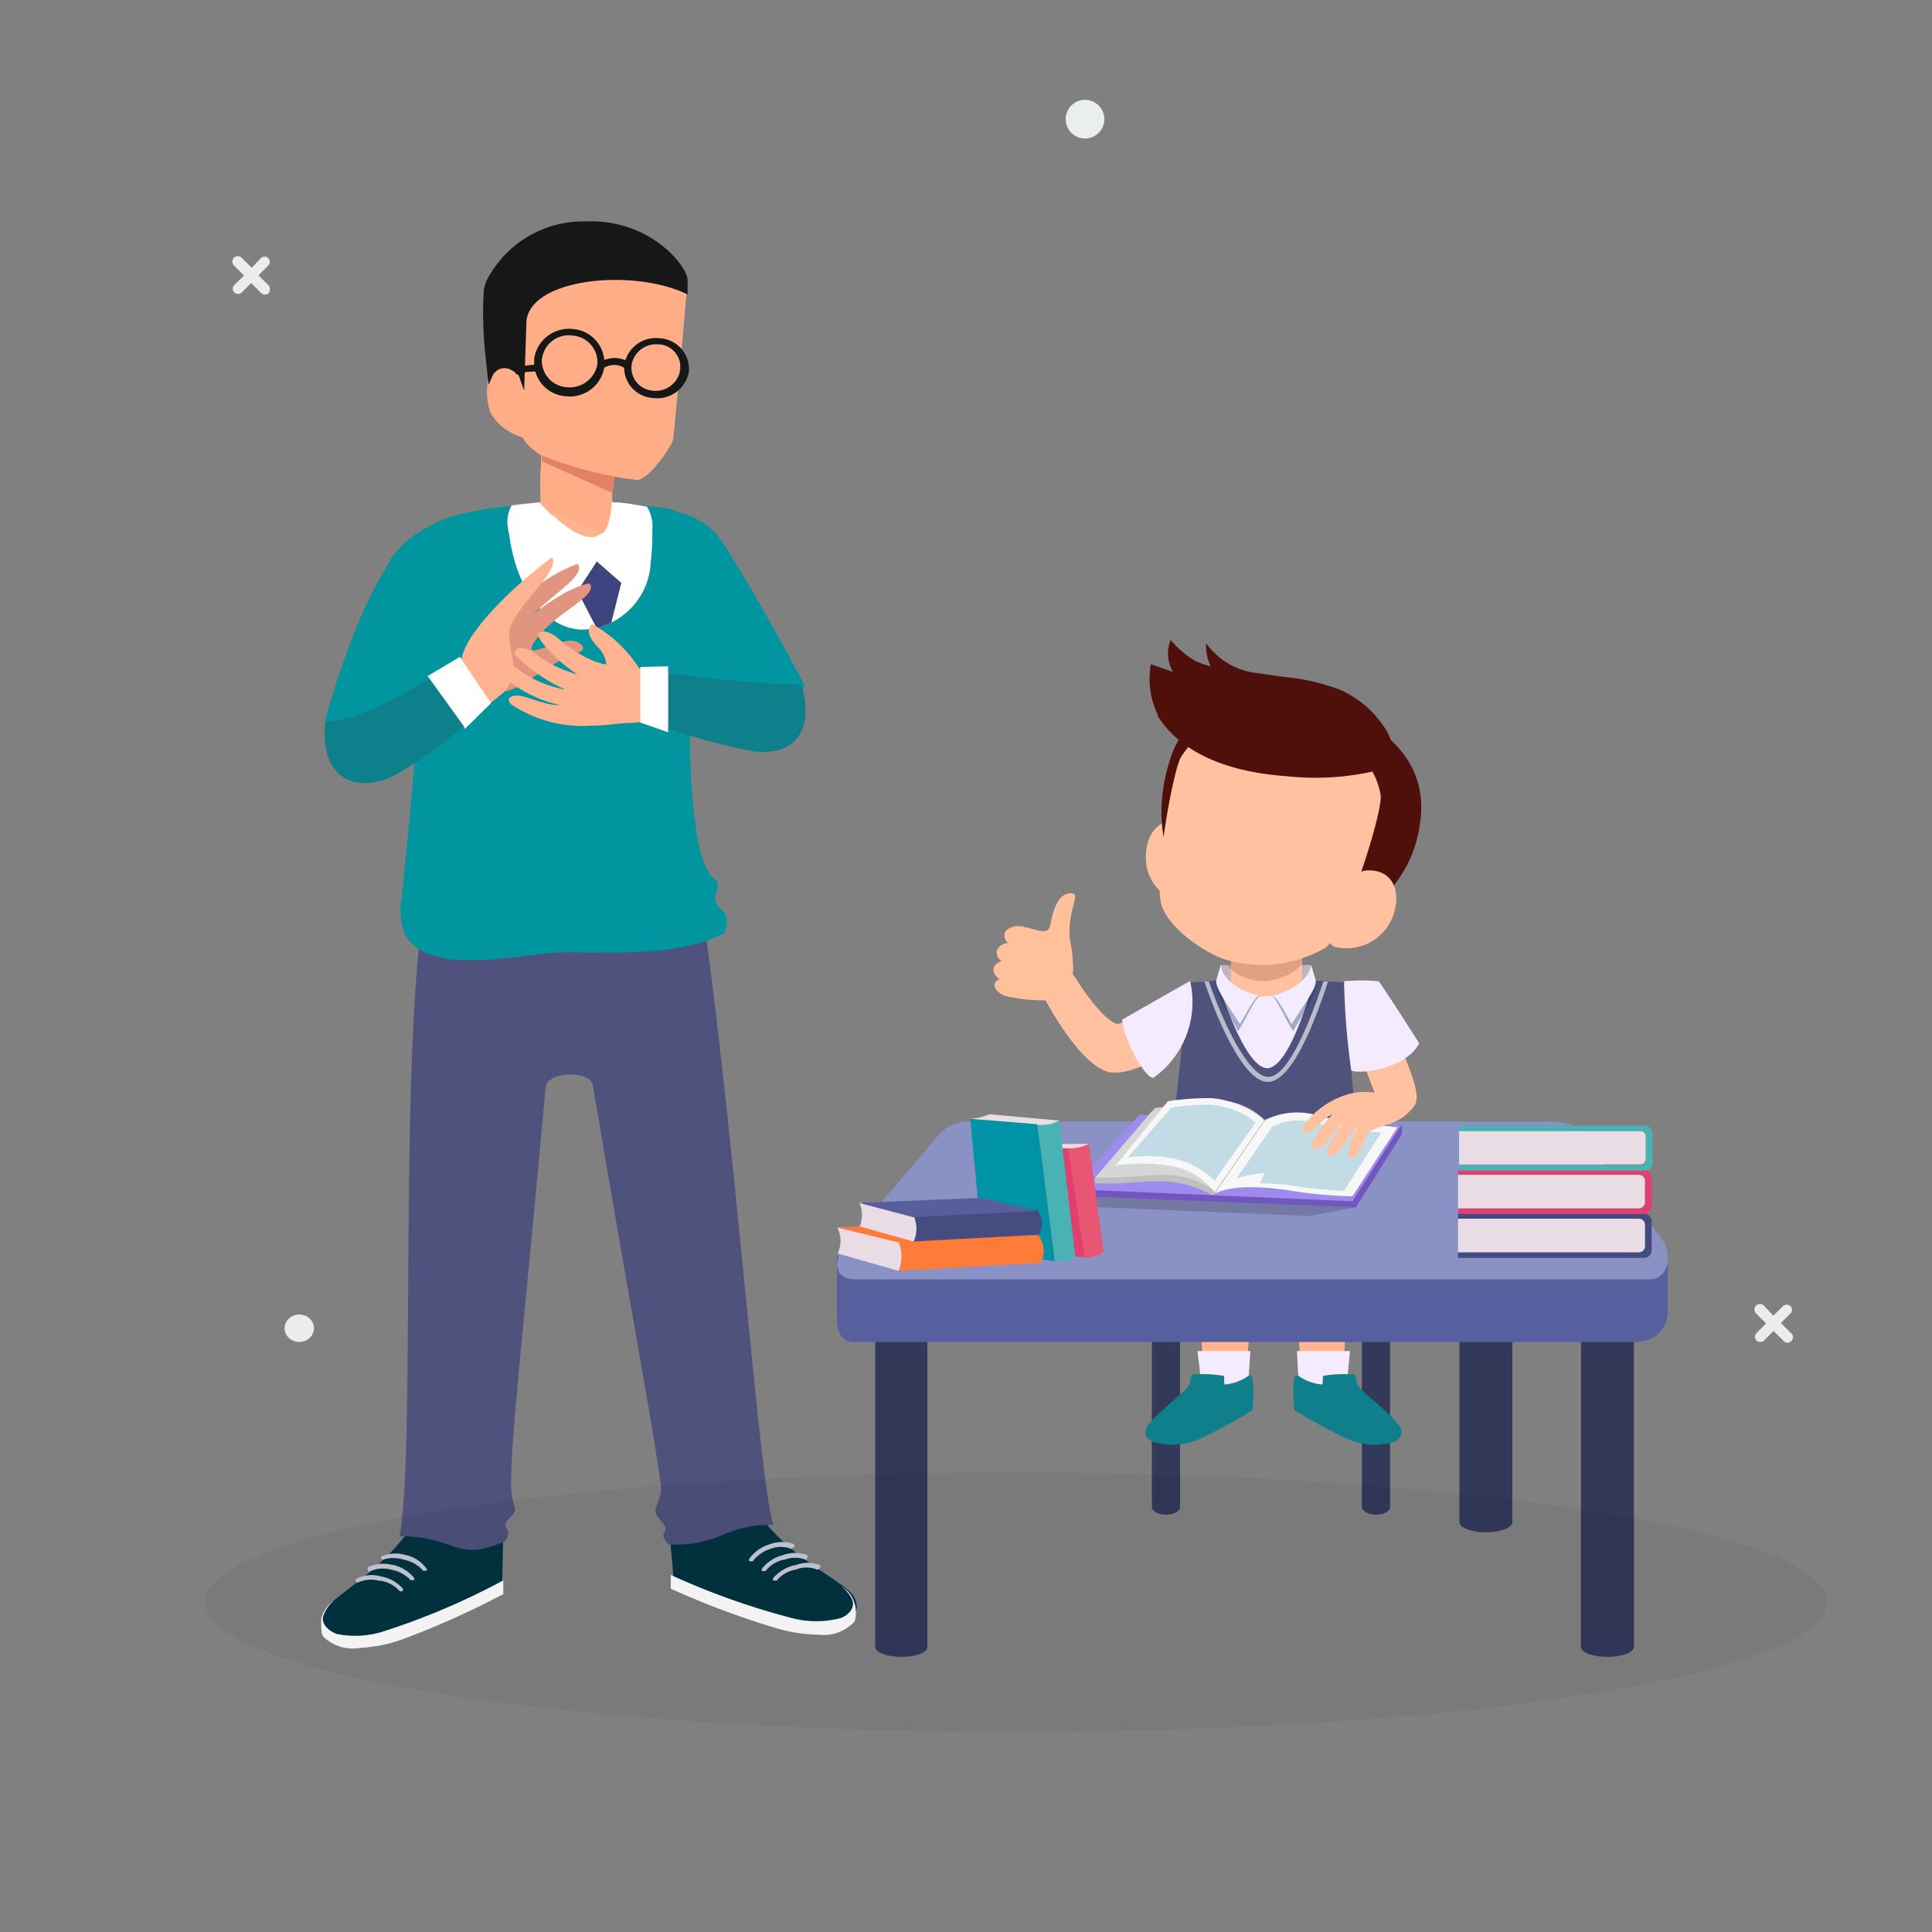 <?xml version="1.0"?>
<svg xmlns="http://www.w3.org/2000/svg" xmlns:xlink="http://www.w3.org/1999/xlink" id="Capa_1" viewBox="0 0 100 100">
  <rect x="0" y="0" width="100" height="100" fill="#808080" stroke="none"/>
  <defs>
    <style>.cls-1{fill:#eaeeef;}.cls-2{fill:#323959;}.cls-3{fill:#f4ebff;}.cls-4{fill:#023340;}.cls-26,.cls-5{fill:#fff;}.cls-6{fill:#c5ccd7;}.cls-7{fill:url(#Degradado_sin_nombre_9);}.cls-8{fill:url(#Degradado_sin_nombre_10);}.cls-9{fill:#ffb391;}.cls-10{fill:#3e447d;}.cls-11{fill:#ffad87;}.cls-12{fill:#e38263;}.cls-13{fill:#ffa980;}.cls-14{fill:#161818;}.cls-15{fill:url(#Degradado_sin_nombre_10-2);}.cls-16{fill:url(#Degradado_sin_nombre_10-3);}.cls-17{fill:url(#Degradado_sin_nombre_10-4);}.cls-18{fill:#e19580;}.cls-19{fill:url(#Degradado_sin_nombre_10-5);}.cls-20{fill:#0f808b;}.cls-21{fill:#57609e;}.cls-22{fill:#8a91c4;}.cls-23{fill:#c3b4c0;}.cls-24{fill:#ffc19f;}.cls-25{fill:url(#Degradado_sin_nombre_9-2);}.cls-26{opacity:0.61;}.cls-26,.cls-27,.cls-28,.cls-29,.cls-51{isolation:isolate;}.cls-27{fill:#053b56;opacity:0.35;}.cls-28{fill:#601805;opacity:0.19;}.cls-29{opacity:0.17;}.cls-30{fill:#7256bf;}.cls-31{fill:#9d8ced;}.cls-32{fill:#f7f7f7;}.cls-33{fill:#b5b5b5;}.cls-34{fill:#c3dbe5;}.cls-35{fill:#bfbfbf;}.cls-36{fill:#d6d6d6;}.cls-37{fill:#ffc09a;}.cls-38{fill:#4f0f0b;}.cls-39,.cls-40,.cls-41,.cls-42{fill-rule:evenodd;}.cls-39{fill:url(#Degradado_sin_nombre_8);}.cls-40,.cls-43{fill:#eadce4;}.cls-41,.cls-45{fill:#e13f6d;}.cls-42,.cls-46{fill:#49b3b3;}.cls-44{fill:#e85673;}.cls-47{fill:#0092a7;}.cls-48{fill:#ff7b37;}.cls-49{fill:#464b80;}.cls-50{fill:#565e9b;}.cls-51{opacity:0.05;}.cls-52{fill:#ecebed;}</style>
    <linearGradient id="Degradado_sin_nombre_9" x1="-2163.18" y1="1450.57" x2="-2162.64" y2="1450.57" gradientTransform="matrix(36.37, 0, 0, -60.75, 78455.16, 88190.26)" gradientUnits="userSpaceOnUse">
      <stop offset="0" stop-color="#3e437c"/>
      <stop offset="1" stop-color="#4e527c"/>
    </linearGradient>
    <linearGradient id="Degradado_sin_nombre_10" x1="-2150.05" y1="1455.23" x2="-2149.87" y2="1454.73" gradientTransform="matrix(31.7, 0, 0, -44.5, 68174.62, 64735.4)" gradientUnits="userSpaceOnUse">
      <stop offset="0" stop-color="#0d808b"/>
      <stop offset="1" stop-color="#00959f"/>
    </linearGradient>
    <linearGradient id="Degradado_sin_nombre_10-2" x1="-2067" y1="1474.02" x2="-2066.6" y2="1473.13" gradientTransform="matrix(12.03, 0, 0, -21.23, 24857.25, 31214.83)" xlink:href="#Degradado_sin_nombre_10"/>
    <linearGradient id="Degradado_sin_nombre_10-3" x1="-2077.16" y1="1474.71" x2="-2076.79" y2="1473.75" gradientTransform="matrix(12.95, 0, 0, -19.81, 26920.95, 29169.6)" xlink:href="#Degradado_sin_nombre_10"/>
    <linearGradient id="Degradado_sin_nombre_10-4" x1="-2079.22" y1="1498.6" x2="-2078.86" y2="1496.73" gradientTransform="matrix(13.51, 0, 0, -10.15, 28116.44, 15272.27)" xlink:href="#Degradado_sin_nombre_10"/>
    <linearGradient id="Degradado_sin_nombre_10-5" x1="-2080.77" y1="1515.71" x2="-2080.42" y2="1513.24" gradientTransform="matrix(13.58, 0, 0, -7.68, 28305.32, 11720.53)" xlink:href="#Degradado_sin_nombre_10"/>
    <linearGradient id="Degradado_sin_nombre_9-2" x1="-2125.95" y1="1475.81" x2="-2125.42" y2="1475.81" gradientTransform="matrix(18.5, 0, 0, -17.7, 39184.4, 26175.89)" xlink:href="#Degradado_sin_nombre_9"/>
    <linearGradient id="Degradado_sin_nombre_8" x1="-1986.93" y1="1588.97" x2="-1986.4" y2="1588.97" gradientTransform="matrix(18.81, 0, 0, -4.3, 39895.24, 6901.33)" gradientUnits="userSpaceOnUse">
      <stop offset="0" stop-color="#454a80"/>
      <stop offset="1" stop-color="#575b80"/>
    </linearGradient>
  </defs>
  <g id="Layer_2">
    <g id="Layer_3">
      <path id="Trazado_1239" class="cls-1" d="M57.16,6.17a1,1,0,1,1-1.06-1h0A1,1,0,0,1,57.16,6.17Z"/>
      <path id="Trazado_1240" class="cls-2" d="M59.62,66.77V78c0,.21.33.4.73.4s.73-.17.73-.4V66.77Z"/>
      <path id="Trazado_1241" class="cls-2" d="M70.49,66.77V78c0,.21.33.4.73.4s.73-.17.73-.4V66.77Z"/>
      <path id="Trazado_1242" class="cls-3" d="M69.68,60.15A61.28,61.28,0,0,1,69.59,51a44.58,44.58,0,0,0-7.75-.14,88.77,88.77,0,0,0-1,9.33Z"/>
      <path id="Trazado_1243" class="cls-4" d="M20.92,79.55a3.57,3.57,0,0,0,.47-1.3c.07-.35,4.07.71,4.42.8S26,79.83,26,82a47.61,47.61,0,0,1-5.86,2.55c-2,.76-4.08.26-3.37-1.15C17.14,82.69,19.34,81.58,20.92,79.55Z"/>
      <path id="Trazado_1244" class="cls-5" d="M18.67,85.29a2.21,2.21,0,0,1-1.93-.57c-.1-.14-.12-.33-.12-.92a1.59,1.59,0,0,1,.64-.94,1.87,1.87,0,0,0-.5.71c-.21.49.31.87.66,1a4.78,4.78,0,0,0,2.46-.14,36.48,36.48,0,0,0,6.17-2.63l0,.71a42.73,42.73,0,0,1-5.17,2.32A7.34,7.34,0,0,1,18.67,85.29Z"/>
      <path id="Trazado_1245" class="cls-6" d="M19.81,80.73a1.77,1.77,0,0,1,1.09,0h0a1.76,1.76,0,0,1,1,.57s.05,0,.07,0h.1a.1.1,0,0,0,0-.12s0,0,0,0h0A1.77,1.77,0,0,0,21,80.49l0,0a1.8,1.8,0,0,0-1.25.07.1.1,0,0,0,0,.12,0,0,0,0,0,0,0h0A.12.12,0,0,0,19.81,80.73Z"/>
      <path id="Trazado_1246" class="cls-6" d="M19.17,81.32a1.63,1.63,0,0,1,1.09-.07h0a1.83,1.83,0,0,1,1,.54.1.1,0,0,0,.07,0l.09,0a.11.11,0,0,0,0-.14h0A2,2,0,0,0,20.35,81l-.05,0a1.81,1.81,0,0,0-1.25.12.12.12,0,0,0,0,.14h0C19.05,81.35,19.1,81.37,19.17,81.32Z"/>
      <path id="Trazado_1247" class="cls-6" d="M18.53,81.91a1.58,1.58,0,0,1,1.09-.09h.05a1.6,1.6,0,0,1,1,.52.12.12,0,0,0,.16,0h0c.05,0,.05-.09,0-.14h0a2,2,0,0,0-1.14-.61h0a1.68,1.68,0,0,0-1.26.14.08.08,0,0,0,0,.11h0v0S18.46,81.94,18.53,81.91Z"/>
      <path id="Trazado_1248" class="cls-4" d="M39.77,79a3.49,3.49,0,0,1-.54-1.25c-.09-.35-4,1-4.37,1.07s-.14.8,0,2.93a47.85,47.85,0,0,0,6,2.19c2,.64,4.11,0,3.31-1.34C43.74,81.91,41.45,80.94,39.77,79Z"/>
      <path id="Trazado_1249" class="cls-5" d="M42.35,84.61a2.18,2.18,0,0,0,1.89-.69,1.8,1.8,0,0,0,0-.92,1.56,1.56,0,0,0-.69-.9,2,2,0,0,1,.54.66c.24.48-.26.9-.61,1a5,5,0,0,1-2.46,0,38.49,38.49,0,0,1-6.3-2.24l0,.71a43.5,43.5,0,0,0,5.31,2A8.18,8.18,0,0,0,42.35,84.61Z"/>
      <path id="Trazado_1250" class="cls-6" d="M41.1,80.07a.12.12,0,0,0,0-.14h0a1.74,1.74,0,0,0-1.25,0l0,0a2,2,0,0,0-1.06.74.11.11,0,0,0,0,.14h.1s0,0,.07,0a1.88,1.88,0,0,1,.92-.64l0,0a1.49,1.49,0,0,1,1.08,0S41.05,80.12,41.1,80.07Z"/>
      <path id="Trazado_1251" class="cls-6" d="M41.78,80.64a.12.12,0,0,0,0-.15h0a1.85,1.85,0,0,0-1.25,0l0,0a2,2,0,0,0-1.08.69.11.11,0,0,0,0,.14h.1s0,0,.07,0a1.67,1.67,0,0,1,.94-.59l.05,0a1.52,1.52,0,0,1,1.09,0A.18.18,0,0,0,41.78,80.64Z"/>
      <path id="Trazado_1252" class="cls-6" d="M42.44,81.16a.12.12,0,0,0,0-.15h0a1.69,1.69,0,0,0-1.25,0l-.05,0a2.12,2.12,0,0,0-1.11.66.11.11,0,0,0,0,.14h0s0,0,.1,0,0,0,.07,0a1.65,1.65,0,0,1,1-.57h0a1.47,1.47,0,0,1,1.09,0A.17.17,0,0,0,42.44,81.16Z"/>
      <path id="Trazado_1253" class="cls-7" d="M36.47,47.94c1.65,11.83,2.83,28.82,3.56,31-2.5-.1-2.67,1.11-5.43,1-.68-.76.24-.52-.38-1.21s-.07-.78,0-1.58c0-1-1.82-10.75-3.54-21-.22-.8-2.37-.66-2.44.12-1.16,12.85-1.91,19-1.77,20.89.07.92.4.92-.07,1.39-.64.64.24.43-.24,1.21-2.55,1.18-2.62-.29-5.48-.24.8-4.11.05-22.21,1.07-31.12Z"/>
      <path id="Trazado_1254" class="cls-8" d="M37.51,48.29c-2.32,1.23-5.72,1-8.25,1-2,0-7,1.37-8.27-.88a3.28,3.28,0,0,1-.21-1.86c.54-5.51,1.3-11.08.4-16.59-.43-2.67,1.7-3.26,4.13-3.63a31.78,31.78,0,0,1,9.29,0c1.51.21,1.25,3.76,1.25,4.77,0,2.72-.21,5.46-.12,8.18a29.64,29.64,0,0,0,.4,4.3,5.6,5.6,0,0,0,.55,1.58c.21.45.64.26.4,1C36.73,47.25,38,46.83,37.51,48.29Z"/>
      <path id="Trazado_1255" class="cls-9" d="M33.77,27.26a2.71,2.71,0,0,1-2.12,2.41,4.5,4.5,0,0,1-1.4.22H30c-2.08-.07-3.74-1.37-3.74-2.91a1.75,1.75,0,0,1,.22-.83c.47-.07,1-.11,1.44-.16a21.35,21.35,0,0,1,3.75,0,15.88,15.88,0,0,1,1.82.23A2.31,2.31,0,0,1,33.77,27.26Z"/>
      <path id="Trazado_1256" class="cls-5" d="M33.68,29.11a3.64,3.64,0,0,1-3.17,3.45c-1.75.28-3.78-1.49-4.18-5.11a7.1,7.1,0,0,1,0-.92l2.32.17c1,.94,2.41,1.82,2.86.21a8.53,8.53,0,0,1,2.24.12A12.07,12.07,0,0,1,33.68,29.11Z"/>
      <path id="Trazado_1257" class="cls-10" d="M32.16,30.17l-.52,2.06-.75.3-1-1.93,1-1.54Z"/>
      <path id="Trazado_1258" class="cls-11" d="M31.72,26.39c.07.9.12,1.49.12,1.49S28.08,26.32,28,26.25A16.9,16.9,0,0,1,28,24v-.16c0-.62,0-1.18,0-1.4v-.09l.66.28L31.91,24s-.17.92-.22,1.51a2.75,2.75,0,0,0,0,.4A1.7,1.7,0,0,1,31.72,26.39Z"/>
      <path id="Trazado_1259" class="cls-12" d="M31.93,24s-.17.92-.21,1.51c-.66-.26-2.53-1.13-3.69-1.65,0-.62,0-1.19,0-1.4l.66.19Z"/>
      <path id="Trazado_1260" class="cls-11" d="M27,22.56a2.24,2.24,0,0,0,.57.69h0l.33.26A19.62,19.62,0,0,0,33,24.85c.69-.11,1.8-1.84,1.84-2.1.17-1.53.69-7.51.69-7.51-1.8-3-7.87-1-8.53-.47S27,22.56,27,22.56Z"/>
      <path id="Trazado_1261" class="cls-13" d="M27.65,22.73a2.8,2.8,0,0,1-2-1l-.21-.28c-.29-.47-.41-2.13.26-2.53a.71.71,0,0,1,1,.3l0,.06h0l.12.18Z"/>
      <path id="Trazado_1262" class="cls-11" d="M27.65,22.73a2.8,2.8,0,0,1-2-1,1.21,1.21,0,0,0-.1-.14c-.28-.47-.4-2.13.26-2.53a.64.64,0,0,1,.87.2v0h0l.12.18Z"/>
      <path id="Trazado_1263" class="cls-14" d="M35.59,15.19v.05c-2.74-1.35-8.06-.87-8.34,1.35l-.12,3.63-.28-.78a1.43,1.43,0,0,0-.47-.33.68.68,0,0,0-.88.33l-.21.48s-.09-.78-.19-1.78a20,20,0,0,1-.07-2.9,1.76,1.76,0,0,1,.19-.78,5.62,5.62,0,0,1,5.08-3c3.31-.14,5.22,2.25,5.29,3Z"/>
      <path id="Trazado_1264" class="cls-14" d="M32.31,18.9a1.66,1.66,0,0,1,1.86-1.39,1.6,1.6,0,0,1,1.49,1.7v0a1.66,1.66,0,0,1-1.86,1.39,1.58,1.58,0,0,1-1.49-1.69v0Zm.38,0a1.19,1.19,0,0,0,1.08,1.32h0a1.29,1.29,0,0,0,1.44-1.07,1.19,1.19,0,0,0-1-1.32h-.08a1.29,1.29,0,0,0-1.44,1.06Z"/>
      <path id="Trazado_1265" class="cls-14" d="M27.65,18.55a1.82,1.82,0,0,1,2-1.52,1.76,1.76,0,0,1,1.63,1.86h0V19a1.81,1.81,0,0,1-2,1.51,1.75,1.75,0,0,1-1.63-1.86h0Zm.4,0a1.38,1.38,0,0,0,1.26,1.49h0a1.46,1.46,0,0,0,1.61-1.18,1.39,1.39,0,0,0-1.26-1.49h0a1.4,1.4,0,0,0-1.6,1.16Z"/>
      <path id="Trazado_1266" class="cls-14" d="M26.76,19a.4.4,0,0,0-.19,0,1.09,1.09,0,0,1,.14.38l0,0h0a3.06,3.06,0,0,1,1.16-.14l0-.38A8.88,8.88,0,0,0,26.76,19Z"/>
      <path id="Trazado_1267" class="cls-14" d="M31.22,19.07a1,1,0,0,1,1.14,0l.26-.29a1.43,1.43,0,0,0-1.61,0Z"/>
      <path id="Trazado_1268" class="cls-5" d="M33.77,27.26a2.71,2.71,0,0,1-2.12,2.41l-.78-.7-.57.87-.05.07H30c-2.07-.07-3.73-1.37-3.73-2.91a1.71,1.71,0,0,1,.22-.82c.47-.07,1-.12,1.44-.17a10.44,10.44,0,0,0,.73.76c1,.94,2.41,1.82,2.86.21a4.64,4.64,0,0,0,.14-.83V26c.61,0,1.22.13,1.82.24A1.82,1.82,0,0,1,33.77,27.26Z"/>
      <path id="Trazado_1269" class="cls-15" d="M22.24,37.92c-.16,0,1.18-10.47,1-11a4.84,4.84,0,0,0-3,2c-.54,1.06-1.63,2.27-3.42,8.36A7.12,7.12,0,0,0,22.24,37.92Z"/>
      <path id="Trazado_1270" class="cls-16" d="M35.73,36.83c.17,0-1.15-9.78-.94-10.37A3.73,3.73,0,0,1,37.36,28c.62,1,1.82,2.86,4.3,7.49C40.08,37.78,35.45,36.81,35.73,36.83Z"/>
      <path id="Trazado_1271" class="cls-17" d="M24,37.59a22.2,22.2,0,0,1-3.55,2.53c-2,1-3.94.23-3.61-2.79,1.18.09,3.42-1,5.36-2.2Z"/>
      <path id="Trazado_1272" class="cls-9" d="M26.78,35.25c-.43.35-.9.73-1.35,1.11s-1,.83-1.44,1.21l-1.77-2.49,1.68-1c.66-.4,1.2-.78,1.58-1S27,35,26.78,35.25Z"/>
      <path id="Trazado_1273" class="cls-18" d="M28,32.79c1.09-1.25,3-2,2.51-2.6-2,.41-4.85,3.22-6.31,4.92a1.8,1.8,0,0,0,1.7.68c1,.07,2-1.25,4-2,.59-.21.12-.54-.16-.61-.52-.1-1,.21-1.94.45C27.18,33.81,27.7,33.12,28,32.79Z"/>
      <path id="Trazado_1274" class="cls-18" d="M29.9,29.18c-1.92.73-3.19,1.94-4.89,4-.5.62.66,1.28.78,1C27.11,31.35,30.54,30,29.9,29.18Z"/>
      <path id="Trazado_1275" class="cls-9" d="M28.57,28.85c-1.86,1.37-4.41,3.78-4.67,5.22-.29,1.67,1.53,2.29,2,1.91,1.28-1.06.29-2.5.48-3.38C26.64,31.4,29.07,29.49,28.57,28.85Z"/>
      <path id="Trazado_1276" class="cls-9" d="M33.32,35a6.77,6.77,0,0,0-2.67-2.7c-.35.31-.11.78.29,1.19a1.52,1.52,0,0,1,.45.92,4.5,4.5,0,0,1-.81-.26A6.86,6.86,0,0,1,28.84,33c-.5-.4-.93-.38-1-.17.16.64,1.55,1.8,2.07,2.08a6.17,6.17,0,0,1-2.34-1.18c-.56-.36-1.11-.14-.87.21a8.91,8.91,0,0,0,2.55,1.75,5.93,5.93,0,0,1-2.62-1.18c-.45-.26-1,.19-.71.4A6.76,6.76,0,0,0,29,36.5c-.9,0-1.73-.5-2.25-.5-.23,0-.61.12-.3.45a6.63,6.63,0,0,0,4.15,1.11c.71,0,1.3-.11,1.87-.14C35.45,37.4,33.47,35.44,33.32,35Z"/>
      <path id="Trazado_1277" class="cls-19" d="M39,38.89a33.32,33.32,0,0,1-4.51-1.21l0-2.86a68.26,68.26,0,0,0,7,.64C42.14,37.68,41.26,39.15,39,38.89Z"/>
      <path id="Trazado_1278" class="cls-9" d="M34.58,34.8l0,2.86-1.44-.45c-.86-.26-1.68-.49-2.41-.66-.36-.09.21-2.22.56-2.17l1.85.23Z"/>
      <path id="Trazado_1279" class="cls-5" d="M25.43,36.38l-1.37,1.35L24,37.56,22.2,35.08,22.12,35l1.68-1,.07.1,1.54,2.29Z"/>
      <path id="Trazado_1280" class="cls-5" d="M34.58,34.49v.31l0,2.88v.22l-1.44-.5v-.16l0-2.63v-.09Z"/>
      <path id="Trazado_1281" class="cls-9" d="M66.87,65.4c.22,2.34.4,4.46.52,5.88h2.13c.07-1.44.19-3.59.31-5.88a1.51,1.51,0,0,0-1.37-1.61h-.22a1.43,1.43,0,0,0-1.39,1.47v0A.5.5,0,0,0,66.87,65.4Z"/>
      <path id="Trazado_1282" class="cls-3" d="M67.23,71.66a22.76,22.76,0,0,0,2.48,0c.05-.48.14-1.47.16-1.73H67.13C67.16,70.48,67.2,71.35,67.23,71.66Z"/>
      <path id="Trazado_1283" class="cls-20" d="M67.18,71.19a2.45,2.45,0,0,0,1.25.47c.07,0,0-.4.07-.45a7.07,7.07,0,0,1,1.59-.07c.07,0,.09.14.16.49s2.18,1.8,2.29,2.41c.07.34-.21.6-.78.69a3.66,3.66,0,0,1-2-.24A31.59,31.59,0,0,1,67,73a6.23,6.23,0,0,1,0-1.7.07.07,0,0,1,.08-.08Z"/>
      <path id="Trazado_1284" class="cls-9" d="M65,65.4c-.21,2.34-.4,4.46-.54,5.88H62.29c-.07-1.44-.19-3.59-.31-5.88a1.52,1.52,0,0,1,1.4-1.61h.21A1.43,1.43,0,0,1,65,65.26v0A.25.25,0,0,1,65,65.4Z"/>
      <path id="Trazado_1285" class="cls-3" d="M64.6,71.66a22.21,22.21,0,0,1-2.45,0c0-.48-.14-1.47-.17-1.73h2.74C64.68,70.48,64.63,71.35,64.6,71.66Z"/>
      <path id="Trazado_1286" class="cls-20" d="M64.65,71.19a2.45,2.45,0,0,1-1.25.47c-.07,0,0-.4-.07-.45a7,7,0,0,0-1.58-.07c-.08,0-.1.14-.17.49s-2.17,1.8-2.29,2.41c-.07.34.21.6.78.69a3.66,3.66,0,0,0,2-.24A29,29,0,0,0,64.82,73a5.85,5.85,0,0,0,0-1.7.07.07,0,0,0-.08-.08Z"/>
      <path id="Trazado_1287" class="cls-2" d="M45.3,68V85.24c0,.29.62.52,1.37.52S48,85.53,48,85.24V68Z"/>
      <path id="Trazado_1288" class="cls-2" d="M75.54,64.33V78.79c0,.29.62.52,1.37.52s1.37-.23,1.37-.52V64.33Z"/>
      <path id="Trazado_1289" class="cls-2" d="M81.83,68V85.24c0,.29.61.52,1.37.52s1.37-.23,1.37-.52V68Z"/>
      <path id="Trazado_1290" class="cls-21" d="M84.62,69.46H44.69c-.43,0-1.37.24-1.37-1.23V65h43v2.81a1.53,1.53,0,0,1-1.43,1.62Z"/>
      <path id="Trazado_1291" class="cls-22" d="M80.27,58.05H49.91a2.21,2.21,0,0,0-1.47.87l-4.93,5.79c-.43,1.09,0,1.51.8,1.51H85.37c.78,0,1.23-.85.78-1.91L81.8,58.57C81.62,58.17,80.58,58.05,80.27,58.05Z"/>
      <rect id="Rect&#xE1;ngulo_200" class="cls-23" x="63.16" y="49.95" width="4.68" height="1.54"/>
      <path id="Trazado_1292" class="cls-24" d="M67.39,50.8l0-.86v-.07l0-1.25H63.71l0,1.32v.22l0,.73v.31a.68.68,0,0,0,.07.28,1.45,1.45,0,0,0,.78.66l.05,0,.1,0a3,3,0,0,0,.85.12,3.1,3.1,0,0,0,.68-.1l.1,0h0a1.47,1.47,0,0,0,.94-.71.72.72,0,0,0,.1-.38v-.21Z"/>
      <path id="Trazado_1293" class="cls-3" d="M64.49,52.47l1.93-.09s-.09-.76-.71-.83a3.07,3.07,0,0,1-.8,0A5.63,5.63,0,0,0,64.49,52.47Z"/>
      <path id="Trazado_1294" class="cls-25" d="M70.39,60.15c-.89-9.19-.78-9-.82-9.31L68,50.75s-1.18,4.49-2.39,4.54S63,50.75,63,50.75l-1.51.12c0,.4-.61,6.28-1,9.31H70.4Z"/>
      <path id="Trazado_1295" class="cls-26" d="M62.34,50.8l.23,0c.64,1.87,2,4.92,3.07,4.94s2.23-3.07,2.86-4.94l.24,0C68.22,52.38,67,55.9,65.67,56S62.86,52.38,62.34,50.8Z"/>
      <path id="Trazado_1296" class="cls-27" d="M64.08,53.37c-.87-1.58-1.27-2.12-1.13-2.6,0,0,.24-.21.28-.26a3.61,3.61,0,0,0,2,1.07C65,51.55,64.37,53,64.08,53.37Z"/>
      <path id="Trazado_1297" class="cls-3" d="M64.18,53c-1-1.52-1.25-1.89-1.23-2.25,0,0,.21-.73.24-.82,0,.61.85,1.39,2,1.6C65,51.6,64.86,51.81,64.18,53Z"/>
      <path id="Trazado_1298" class="cls-27" d="M66.94,53.37c.88-1.56,1.3-2.12,1.16-2.6l-.28-.26a3.66,3.66,0,0,1-2,1C66,51.55,66.66,53,66.94,53.37Z"/>
      <path id="Trazado_1299" class="cls-3" d="M66.85,53c1-1.52,1.28-1.89,1.25-2.25,0,0-.21-.73-.23-.82-.05.61-.86,1.37-2.08,1.6C66.07,51.6,66.19,51.81,66.85,53Z"/>
      <path id="Trazado_1300" class="cls-28" d="M63.71,48.62l0,1.33h-.21l.21.21a2.53,2.53,0,0,0,2.36.52A2.62,2.62,0,0,0,67.3,50l.07-.07,0-1.25Z"/>
      <path id="Trazado_1301" class="cls-29" d="M67.79,62.94l2.37-.45-12.24-3L54.75,62.4Z"/>
      <path id="Trazado_1302" class="cls-30" d="M58.56,58.43l14-.17v.45l-2.38,3.78-14.6-.59-.05-.35Z"/>
      <path id="Trazado_1303" class="cls-31" d="M59,57.7l13.51.56L70,62.18l-14.53-.63Z"/>
      <path id="Trazado_1304" class="cls-32" d="M65.43,58a3.69,3.69,0,0,1,2.84-.24c1.06.28,4.06.59,4.06.59L70,61.92a23.36,23.36,0,0,1-3-.26c-3.35-.56-4.18.17-4.23.19Z"/>
      <path id="Trazado_1305" class="cls-33" d="M62.88,61.78l2.65-3.87-.1.05-2.67,3.89Z"/>
      <path id="Trazado_1306" class="cls-34" d="M65.46,60.72A5.34,5.34,0,0,0,64,61l1.84-2.67a3,3,0,0,1,2.32-.19c1.1.22,2.21.38,3.33.49l-1.92,3a22.3,22.3,0,0,1-2.45-.22,10.37,10.37,0,0,0-1.92-.16Z"/>
      <path id="Trazado_1307" class="cls-35" d="M59.62,57.51a30.18,30.18,0,0,1,3.17-.41,5,5,0,0,1,2.64.86l-2.67,3.9a5.65,5.65,0,0,0-2.9-.71c-1.11,0-1.68.16-3.19.09V61Z"/>
      <path id="Trazado_1308" class="cls-36" d="M59.79,57.34c1.15-.05,2-.45,3.16-.4a3.69,3.69,0,0,1,2.48,1l-2.57,3.7a4.36,4.36,0,0,0-2.81-.82c-1.12,0-1.87.19-3.36.12Z"/>
      <path id="Trazado_1309" class="cls-32" d="M60.45,57a14.32,14.32,0,0,1,2.26-.16A4.83,4.83,0,0,1,65.43,58l-2.55,3.71a3.69,3.69,0,0,0-2.5-1.39,9.6,9.6,0,0,0-2.63,0Z"/>
      <path id="Trazado_1310" class="cls-34" d="M60.64,57.32a13.09,13.09,0,0,1,2-.14A4.19,4.19,0,0,1,65,58.1l-2.13,3a4.41,4.41,0,0,0-2.39-1.18,7.16,7.16,0,0,0-2.12,0Z"/>
      <path id="Trazado_1311" class="cls-24" d="M73.23,57.2a2.48,2.48,0,0,1-1.44,1c-1-2.48-1.09-3-2.11-5.29.74-.43.93-1,1.63-1.42C72.85,55,73.61,56.56,73.23,57.2Z"/>
      <path id="Trazado_1312" class="cls-3" d="M73.46,54c-.66,1.33-3.19,1.63-3.52,1.4a37.52,37.52,0,0,1-.37-4.61,9.73,9.73,0,0,1,1.79,0C71.46,50.87,73.46,54,73.46,54Z"/>
      <path id="Trazado_1313" class="cls-24" d="M67.82,58.55c.33-.15.75-.74,1.13-.86h0a7.32,7.32,0,0,0-1.11,1.59c.45.66.9-.38,1.63-1.19-.36.57-.54,1-.8,1.35,0,.45.26.52.59.17s.56-.81,1-1.3c0,0-.59,1.25-.47,1.56.14.07.45,0,.64-.41a4.46,4.46,0,0,1,.47-.89,3.68,3.68,0,0,1,1.06-.4c.38-.24.24-1.16.12-1.3a3.13,3.13,0,0,0-2.34-.22,4.32,4.32,0,0,0-2.36,1.75C67.35,58.64,67.65,58.62,67.82,58.55Z"/>
      <path id="Trazado_1314" class="cls-24" d="M55.41,50.21a9.44,9.44,0,0,0-1.63.94c1.3,2.53,2.77,4.35,3.85,4.37s2.06-.68,3.08-1a11.63,11.63,0,0,0,.7-3.19A11.54,11.54,0,0,1,57.85,53C57.54,53,56.6,52.19,55.41,50.21Z"/>
      <path id="Trazado_1315" class="cls-3" d="M58.08,52.78c.17,1.3,1.3,3.14,1.63,3a4.81,4.81,0,0,0,1.89-5C61.53,50.8,58.08,52.78,58.08,52.78Z"/>
      <path id="Trazado_1316" class="cls-37" d="M55.53,49.83a5.25,5.25,0,0,0-.12-1c-.26-1.37.48-2.5.15-2.58-.67-.11-1,.57-1.19,1.59-.09.59-.64.3-1.25.16,0,0-.12,0-.16-.05h-.07c-.45-.07-.86.12-.9.41a.5.5,0,0,0,.19.45.64.64,0,0,0-.59.42.55.55,0,0,0,.26.52.54.54,0,0,0-.43.38.57.57,0,0,0,.33.54.41.41,0,0,0-.28.29c0,.26.3.56.78.64a8.7,8.7,0,0,0,2.34.16A1.92,1.92,0,0,0,55.53,49.83Z"/>
      <path id="Trazado_1317" class="cls-24" d="M59.31,44.37a2.34,2.34,0,0,0,1.8,2.32c.85.07,1.25-.88,1.37-2s-.47-2.19-1.32-2.24C60,42.29,59.29,43.19,59.31,44.37Z"/>
      <path id="Trazado_1318" class="cls-38" d="M73.51,42.55c-.59,4.61-5.17,6.45-8.81,5.6s-5.53-4.63-4.11-8.93c.78-2.39,3.35-3.95,6.83-3.1C71.08,37,74,39,73.51,42.55Z"/>
      <path id="Trazado_1319" class="cls-24" d="M71.46,41.13c.16.83-1.89,7.19-2.84,7.92a6.63,6.63,0,0,1-5.22.61c-1.06-.35-2.9-1.6-3.28-2.81-.43-1.42.61-7,1-7.65,1.33-2.13,3.36-1.73,6-1.12S71.05,39.05,71.46,41.13Z"/>
      <path id="Trazado_1320" class="cls-24" d="M72,47.65A2.56,2.56,0,0,1,69.05,49c-.88-.36.11-4,1.84-3.95C72.33,45.08,72.54,46.54,72,47.65Z"/>
      <path id="Trazado_1321" class="cls-38" d="M59.57,34.38l1.14.4a1.93,1.93,0,0,1-.12-1.66,5,5,0,0,0,1.28,1.09,4.2,4.2,0,0,0,.8.28,2.38,2.38,0,0,1-.24-1.2,3.72,3.72,0,0,0,2.74,1.56l.45.07h0l.85.12a11,11,0,0,1,2.89.66,5.34,5.34,0,0,1,2.27,1.91,2.28,2.28,0,0,1,.44,1.21,1.14,1.14,0,0,1-1,1.11,13.85,13.85,0,0,1-4.54.24c-2.6-.19-5.29-1-6.61-3.12l0-.07A4.24,4.24,0,0,1,59.57,34.38Z"/>
      <path id="Trazado_1322" class="cls-39" d="M85.11,62.82H75.47v.29h9.38a.3.3,0,0,1,.29.3h0v1.11a.3.3,0,0,1-.28.31H75.47v.28h9.64a.4.4,0,0,0,.38-.4V63.22A.39.39,0,0,0,85.11,62.82Z"/>
      <path id="Trazado_1323" class="cls-40" d="M84.85,63.08H75.47v1.73h9.38a.31.31,0,0,0,.29-.31h0V63.39a.31.31,0,0,0-.28-.31Z"/>
      <path id="Trazado_1324" class="cls-41" d="M85.11,60.53H75.47v.28h9.38a.31.31,0,0,1,.29.31h0v1.11a.31.31,0,0,1-.28.31H75.47v.28h9.64a.4.4,0,0,0,.38-.4V61a.4.4,0,0,0-.37-.43Z"/>
      <path id="Trazado_1325" class="cls-40" d="M84.85,60.81H75.47v1.73h9.38a.31.31,0,0,0,.29-.3h0V61.12a.28.28,0,0,0-.25-.3Z"/>
      <path id="Trazado_1326" class="cls-42" d="M85.14,58.26H75.52v.29H84.9a.28.28,0,0,1,.28.3h0V60a.29.29,0,0,1-.27.31H75.52v.28h9.64a.38.38,0,0,0,.38-.4V58.69a.42.42,0,0,0-.38-.43Z"/>
      <path id="Trazado_1327" class="cls-40" d="M84.9,58.55H75.52v1.72H84.9a.28.28,0,0,0,.28-.3h0V58.85a.28.28,0,0,0-.27-.3Z"/>
      <path id="Trazado_1328" class="cls-43" d="M56.38,59.21H52.93l-.94.26,3.45.3.64-.07Z"/>
      <path id="Trazado_1329" class="cls-44" d="M55.27,59.44l.85,5.65a1.34,1.34,0,0,0,1-.31l-.76-5.57A2.49,2.49,0,0,1,55.27,59.44Z"/>
      <path id="Trazado_1330" class="cls-45" d="M52,59.44l.59,5.44,3.55.19-.85-5.63Z"/>
      <path id="Trazado_1331" class="cls-43" d="M54.82,58l-3.61-.33a2.77,2.77,0,0,1-1,.24c-.1,0,3.61.68,3.61.68l.69,0Z"/>
      <path id="Trazado_1332" class="cls-46" d="M53.69,58.22l.9,7.06s.73.14,1.06-.28l-.82-7A2,2,0,0,1,53.69,58.22Z"/>
      <path id="Trazado_1333" class="cls-47" d="M50.22,57.91l.64,6.8,3.73.57-.9-7.09Z"/>
      <path id="Trazado_1334" class="cls-48" d="M46.51,64.29a2.1,2.1,0,0,1,0,1.48l7.35-.4a1.24,1.24,0,0,0-.14-1.44Z"/>
      <path id="Trazado_1335" class="cls-43" d="M43.36,64.88l3.15.9a1.93,1.93,0,0,0,0-1.49l-3.17-.76A1.56,1.56,0,0,1,43.36,64.88Z"/>
      <path id="Trazado_1336" class="cls-48" d="M43.34,63.53l7.16-.35,3.26.75-7.18.4Z"/>
      <path id="Trazado_1337" class="cls-49" d="M47.26,62.94a2,2,0,0,1,0,1.32l6.49-.35a1.08,1.08,0,0,0-.07-1.3Z"/>
      <path id="Trazado_1338" class="cls-43" d="M44.5,63.48l2.79.78a1.6,1.6,0,0,0,0-1.32l-2.82-.71A1.6,1.6,0,0,1,44.5,63.48Z"/>
      <path id="Trazado_1339" class="cls-50" d="M44.45,62.26,50.81,62l2.88.68L47.26,63Z"/>
      <ellipse id="Elipse_37" class="cls-51" cx="52.58" cy="82.93" rx="41.98" ry="6.71"/>
      <ellipse id="Elipse_38" class="cls-52" cx="15.49" cy="68.75" rx="0.76" ry="0.71"/>
      <path id="Trazado_1340" class="cls-52" d="M92.7,69l-.52-.52.49-.49a.27.27,0,0,0,0-.39v0a.3.3,0,0,0-.38,0l-.5.5-.49-.52a.29.29,0,0,0-.41,0,.29.29,0,0,0,0,.4l0,0,.52.52-.49.5a.27.27,0,0,0,0,.39h0a.3.3,0,0,0,.38,0l.5-.5.52.52a.28.28,0,0,0,.4,0,.28.28,0,0,0,0-.4s0,0,0,0Z"/>
      <path id="Trazado_1341" class="cls-52" d="M13.9,14.77l-.52-.52.5-.5a.27.27,0,0,0,0-.39h0a.28.28,0,0,0-.38,0l-.47.5-.52-.52a.28.28,0,0,0-.4,0,.28.28,0,0,0,0,.4l0,0,.52.52-.5.49a.28.28,0,0,0,0,.39h0a.28.28,0,0,0,.38,0l.49-.49.52.52a.28.28,0,0,0,.39,0l0,0a.36.36,0,0,0,0-.4Z"/>
    </g>
  </g>
</svg>
